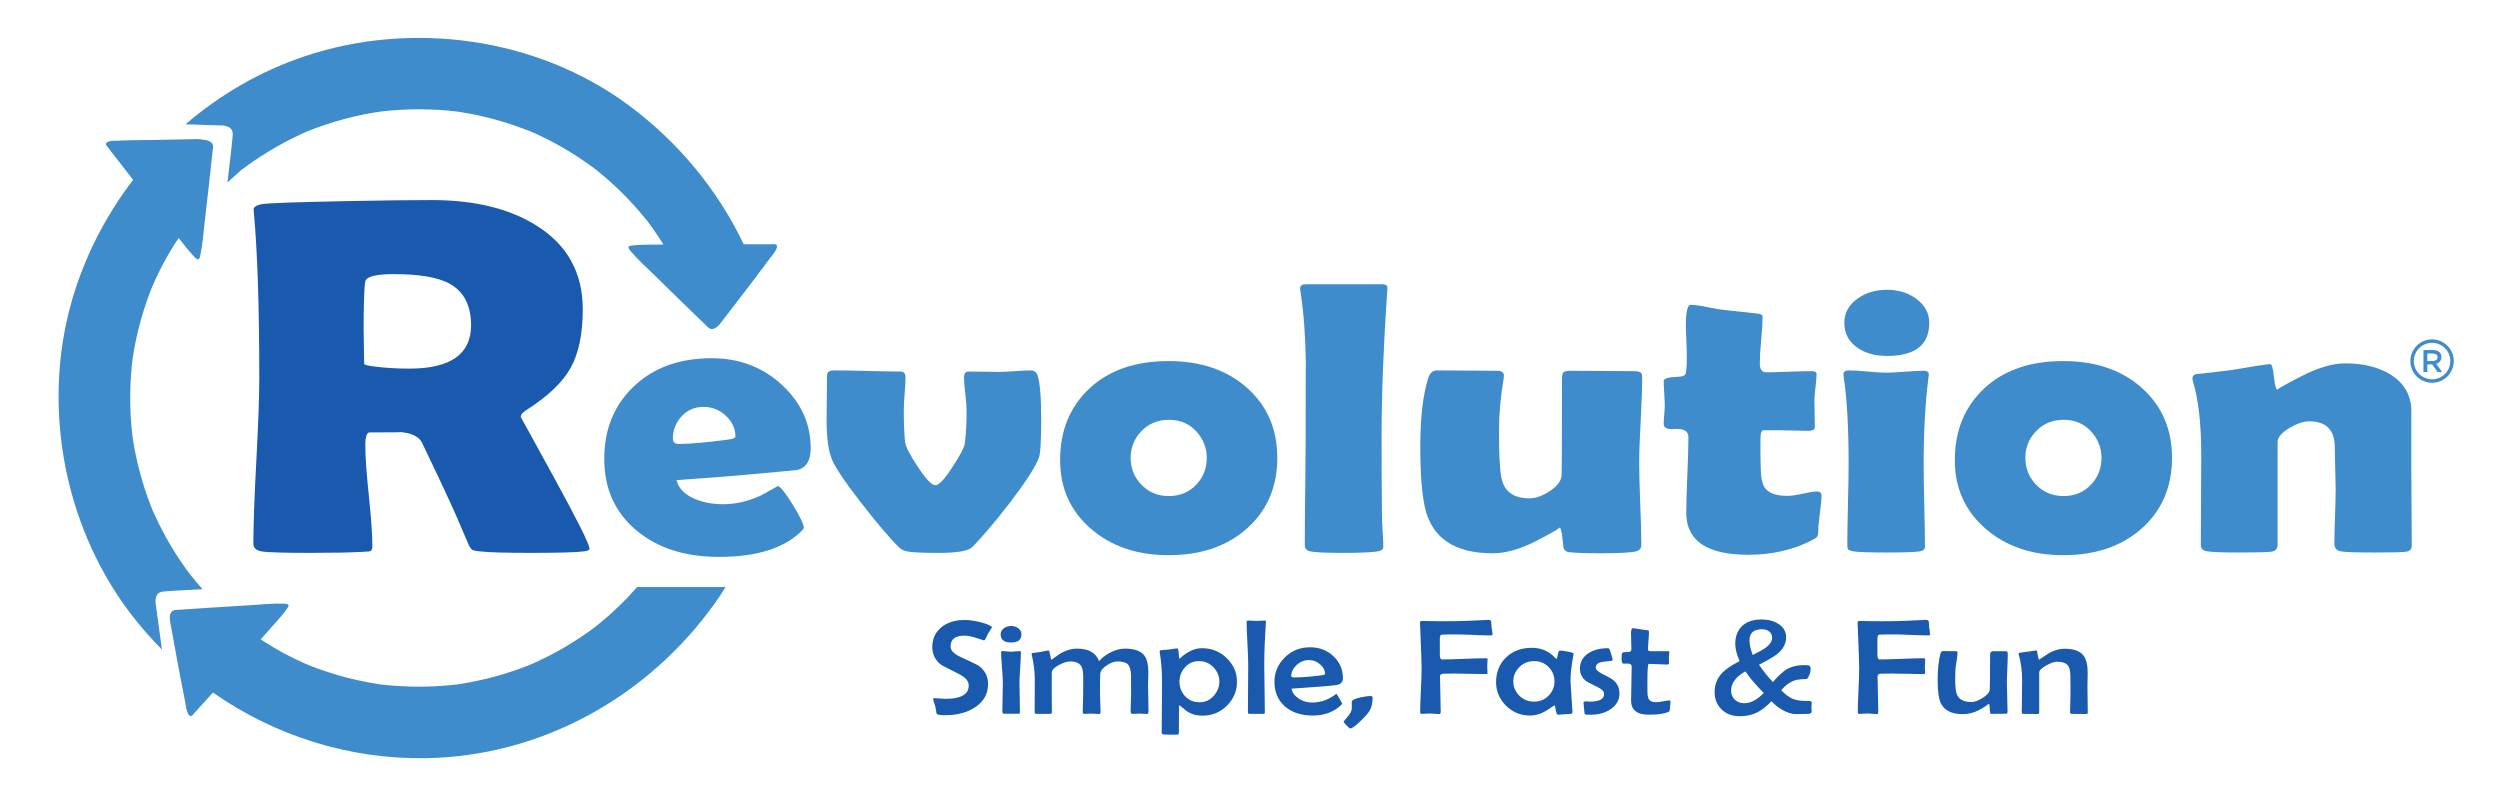 <?xml version="1.0" encoding="utf-8"?>
<svg width="852px" height="276.643px" viewBox="0 0 852 276.643" xmlns="http://www.w3.org/2000/svg">
  <defs>
    <clipPath id="clippath0" transform="">
      <path d="M 0 276.643 L 852 276.643 L 852 0 L 0 0 Z" style="fill: none; clip-rule: nonzero;"/>
    </clipPath>
  </defs>
  <g class="page-1" transform="matrix(1, 0, 0, -1, 0, 276.643)">
    <g transform="">
      <path d="M 0 276.643 L 852 276.643 L 852 0 L 0 0 Z" style="fill: none;"/>
    </g>
    <g style="clip-path: url('#clippath0');">
      <g transform="translate(338.09 62.876)">
        <path d="M 0 0 C -0.341 -0.497 -0.812 -1.252 -1.41 -2.263 C -1.598 -2.734 -1.932 -3.399 -2.41 -4.263 C -2.514 -4.397 -2.649 -4.466 -2.82 -4.466 C -2.803 -4.466 -3.627 -4.198 -5.295 -3.663 C -6.962 -3.123 -8.335 -2.855 -9.411 -2.855 C -12.558 -2.855 -14.132 -4.077 -14.132 -6.526 C -14.132 -7.891 -13.029 -9.08 -10.823 -10.089 C -7.113 -11.8 -5.06 -12.781 -4.667 -13.035 C -2.461 -14.594 -1.358 -16.693 -1.358 -19.341 C -1.358 -22.728 -2.872 -25.397 -5.897 -27.345 C -8.617 -29.099 -11.959 -29.975 -15.927 -29.975 C -17.773 -29.975 -18.765 -29.793 -18.902 -29.432 C -18.969 -28.856 -19.125 -28.019 -19.365 -26.913 C -19.501 -26.459 -19.715 -25.781 -20.004 -24.874 C -20.056 -24.736 -20.082 -24.606 -20.082 -24.485 C -20.082 -24.274 -19.954 -24.17 -19.697 -24.17 C -19.287 -24.17 -18.658 -24.209 -17.812 -24.282 C -16.966 -24.36 -16.328 -24.395 -15.9 -24.395 C -10.601 -24.395 -7.949 -22.883 -7.949 -19.86 C -7.949 -18.378 -9.018 -17.096 -11.156 -16.007 C -15.054 -14.042 -17.047 -13.022 -17.132 -12.945 C -19.287 -11.403 -20.364 -9.334 -20.364 -6.733 C -20.364 -3.922 -19.321 -1.672 -17.236 0.026 C -15.201 1.659 -12.566 2.475 -9.335 2.475 C -7.967 2.475 -6.395 2.276 -4.617 1.883 C -2.684 1.443 -1.23 0.916 -0.255 0.298 C -0.17 0.233 -0.084 0.138 0 0" style="fill: rgb(25, 90, 175); fill-opacity: 1;"/>
      </g>
    </g>
    <g style="clip-path: url('#clippath0');">
      <g transform="translate(347.925 54.328)">
        <path d="M 0 0 C 0 -1.166 -0.08 -2.919 -0.244 -5.273 C -0.406 -7.619 -0.486 -9.386 -0.486 -10.564 C -0.486 -11.67 -0.462 -13.32 -0.41 -15.523 C -0.358 -17.717 -0.333 -19.362 -0.333 -20.451 C -0.333 -20.771 -0.486 -20.93 -0.794 -20.93 L -5.796 -20.93 C -6.155 -20.93 -6.333 -20.62 -6.333 -19.998 C -6.333 -18.957 -6.306 -17.385 -6.246 -15.294 C -6.185 -13.199 -6.155 -11.627 -6.155 -10.564 C -6.155 -9.386 -6.253 -7.619 -6.45 -5.26 C -6.647 -2.902 -6.744 -1.132 -6.744 0.048 C -6.744 0.303 -6.565 0.432 -6.206 0.432 C -5.897 0.432 -5.425 0.394 -4.784 0.32 C -4.142 0.242 -3.658 0.204 -3.334 0.204 C -3.008 0.204 -2.526 0.242 -1.885 0.32 C -1.244 0.394 -0.76 0.432 -0.436 0.432 C -0.145 0.432 0 0.285 0 0 M 0.18 6.146 C 0.18 4.285 -0.991 3.356 -3.334 3.356 C -5.71 3.356 -6.9 4.285 -6.9 6.146 C -6.9 6.976 -6.53 7.667 -5.796 8.211 C -5.111 8.721 -4.291 8.98 -3.334 8.98 C -2.375 8.98 -1.55 8.716 -0.86 8.186 C -0.166 7.658 0.18 6.976 0.18 6.146" style="fill: rgb(25, 90, 175); fill-opacity: 1;"/>
      </g>
    </g>
    <g style="clip-path: url('#clippath0');">
      <g transform="translate(391.413 34.192)">
        <path d="M 0 0 C 0 -0.587 -0.197 -0.881 -0.589 -0.881 C -0.847 -0.881 -1.235 -0.859 -1.758 -0.817 C -2.278 -0.77 -2.676 -0.748 -2.95 -0.748 C -3.242 -0.748 -3.678 -0.76 -4.258 -0.794 C -4.84 -0.825 -5.276 -0.837 -5.564 -0.837 C -5.926 -0.837 -6.105 -0.484 -6.105 0.229 C -6.105 0.924 -6.075 1.96 -6.014 3.343 C -5.956 4.729 -5.926 5.771 -5.926 6.461 C -5.926 10.289 -5.943 12.417 -5.976 12.858 C -6.114 14.417 -6.473 15.488 -7.053 16.076 C -7.721 16.71 -8.908 17.03 -10.619 17.03 C -11.697 17.03 -12.909 16.577 -14.262 15.67 C -15.664 14.72 -16.389 13.778 -16.441 12.858 C -16.51 11.679 -16.545 9.524 -16.545 6.396 C -16.545 5.654 -16.51 4.544 -16.441 3.063 C -16.374 1.581 -16.339 0.466 -16.339 -0.272 C -16.339 -0.678 -16.493 -0.881 -16.8 -0.881 C -17.108 -0.881 -17.557 -0.859 -18.147 -0.817 C -18.736 -0.77 -19.186 -0.748 -19.492 -0.748 C -19.767 -0.748 -20.168 -0.76 -20.7 -0.794 C -21.229 -0.825 -21.63 -0.837 -21.904 -0.837 C -22.246 -0.837 -22.417 -0.622 -22.417 -0.182 C -22.417 0.544 -22.391 1.637 -22.341 3.097 C -22.289 4.556 -22.263 5.645 -22.263 6.371 L -22.263 11.839 C -22.263 13.545 -22.494 14.763 -22.957 15.488 C -23.607 16.516 -24.846 17.03 -26.675 17.03 C -27.753 17.03 -29.033 16.629 -30.521 15.83 C -32.163 14.948 -32.983 14.068 -32.983 13.173 L -32.983 6.556 C -32.983 5.8 -32.977 4.673 -32.959 3.174 C -32.942 1.68 -32.934 0.557 -32.934 -0.182 C -32.934 -0.622 -33.13 -0.837 -33.523 -0.837 L -38.294 -0.837 C -38.635 -0.837 -38.806 -0.635 -38.806 -0.225 C -38.806 0.998 -38.799 2.842 -38.781 5.295 C -38.764 7.752 -38.756 9.593 -38.756 10.815 C -38.756 13.584 -39.088 16.34 -39.755 19.095 C -39.808 19.29 -39.834 19.449 -39.834 19.57 C -39.834 19.769 -39.755 19.881 -39.603 19.911 C -38.97 19.971 -38.045 20.084 -36.832 20.249 C -36.269 20.404 -35.421 20.568 -34.292 20.75 L -34.087 20.771 C -33.881 20.771 -33.689 20.24 -33.511 19.173 C -33.331 18.11 -33.173 17.575 -33.035 17.575 L -31.752 18.572 C -30.744 19.345 -29.735 19.955 -28.727 20.408 C -27.273 21.074 -25.82 21.406 -24.366 21.406 C -20.435 21.406 -17.929 19.985 -16.851 17.143 C -15.791 18.352 -14.475 19.35 -12.901 20.136 C -11.226 20.982 -9.567 21.406 -7.926 21.406 C -4.762 21.406 -2.575 20.59 -1.36 18.957 C -0.488 17.748 -0.051 15.834 -0.051 13.221 C -0.051 12.72 -0.069 11.952 -0.104 10.906 C -0.138 9.865 -0.153 9.092 -0.153 8.595 C -0.153 7.645 -0.13 6.211 -0.078 4.297 C -0.026 2.384 0 0.955 0 0" style="fill: rgb(25, 90, 175); fill-opacity: 1;"/>
      </g>
    </g>
    <g style="clip-path: url('#clippath0');">
      <g transform="translate(415.559 44.351)">
        <path d="M 0 0 C 0 1.813 -0.642 3.408 -1.924 4.786 C -3.274 6.254 -4.958 6.984 -6.978 6.984 C -8.96 6.984 -10.584 6.229 -11.85 4.717 C -13.014 3.356 -13.595 1.771 -13.595 -0.043 C -13.595 -1.888 -12.997 -3.49 -11.798 -4.85 C -10.482 -6.319 -8.807 -7.049 -6.772 -7.049 C -4.823 -7.049 -3.181 -6.289 -1.846 -4.76 C -0.616 -3.343 0 -1.753 0 0 M 6.002 -0.091 C 6.002 -3.144 4.907 -5.797 2.719 -8.051 C 0.427 -10.422 -2.421 -11.61 -5.823 -11.61 C -7.943 -11.61 -9.798 -11.027 -11.387 -9.861 C -12.106 -9.273 -12.824 -8.677 -13.542 -8.072 C -13.644 -8.116 -13.713 -8.237 -13.748 -8.436 C -13.765 -8.526 -13.774 -9.373 -13.774 -10.976 L -13.8 -17.368 C -13.8 -17.852 -13.997 -18.093 -14.389 -18.093 C -17.022 -18.093 -18.579 -18.063 -19.057 -18.002 C -19.451 -17.959 -19.648 -17.761 -19.648 -17.416 C -19.648 -15.48 -19.631 -12.578 -19.596 -8.708 C -19.562 -4.837 -19.544 -1.935 -19.544 0 C -19.544 3.555 -19.801 6.885 -20.313 9.999 C -20.347 10.181 -20.365 10.301 -20.365 10.366 C -20.365 10.53 -20.281 10.634 -20.108 10.681 C -19.46 10.711 -18.51 10.793 -17.262 10.932 C -15.586 11.204 -14.646 11.337 -14.441 11.337 C -14.149 11.337 -13.962 10.884 -13.875 9.977 C -13.825 9.373 -13.783 8.776 -13.748 8.189 C -13.748 8.063 -13.696 7.943 -13.595 7.822 C -13.474 7.886 -13.338 7.99 -13.185 8.142 C -10.789 10.301 -8.371 11.385 -5.926 11.385 C -2.54 11.385 0.315 10.211 2.642 7.87 C 4.881 5.619 6.002 2.963 6.002 -0.091" style="fill: rgb(25, 90, 175); fill-opacity: 1;"/>
      </g>
    </g>
    <g style="clip-path: url('#clippath0');">
      <g transform="translate(431.447 64.807)">
        <path d="M 0 0 L -0.026 -0.294 C -0.402 -5.918 -0.59 -10.751 -0.59 -14.785 C -0.59 -16.586 -0.556 -19.277 -0.486 -22.871 C -0.42 -26.459 -0.385 -29.146 -0.385 -30.93 C -0.385 -31.28 -0.521 -31.452 -0.796 -31.452 L -5.693 -31.452 C -6.002 -31.452 -6.155 -31.28 -6.155 -30.93 C -6.155 -29.146 -6.139 -26.459 -6.104 -22.871 C -6.071 -19.277 -6.054 -16.586 -6.054 -14.785 C -6.054 -13.152 -6.142 -10.699 -6.321 -7.43 C -6.503 -4.155 -6.592 -1.71 -6.592 -0.091 C -6.592 0.211 -6.413 0.362 -6.054 0.362 C -5.745 0.362 -5.283 0.341 -4.667 0.293 C -4.052 0.25 -3.592 0.225 -3.283 0.225 C -2.959 0.225 -2.479 0.25 -1.847 0.293 C -1.214 0.341 -0.743 0.362 -0.437 0.362 C -0.128 0.362 0.017 0.237 0 0" style="fill: rgb(25, 90, 175); fill-opacity: 1;"/>
      </g>
    </g>
    <g style="clip-path: url('#clippath0');">
      <g transform="translate(451.566 46.913)">
        <path d="M 0 0 C 0 1.256 -0.561 2.367 -1.682 3.334 C -2.8 4.302 -4.061 4.786 -5.463 4.786 C -7.037 4.786 -8.434 4.228 -9.656 3.11 C -10.879 1.991 -11.49 0.734 -11.49 -0.657 C -11.49 -0.972 -11.183 -1.132 -10.568 -1.132 C -8.037 -1.132 -5.011 -0.903 -1.489 -0.454 C -0.497 -0.333 0 -0.178 0 0 M 6.104 -1.382 C 6.104 -2.501 5.556 -3.249 4.463 -3.628 C 3.727 -3.871 -1.564 -4.315 -11.414 -4.962 C -11.191 -6.294 -10.362 -7.43 -8.927 -8.366 C -7.558 -9.261 -6.089 -9.701 -4.514 -9.701 C -1.813 -9.701 0.666 -8.932 2.923 -7.391 C 3.197 -7.196 3.47 -6.997 3.744 -6.799 C 3.881 -6.799 3.97 -6.816 4.014 -6.847 C 4.057 -6.876 4.377 -7.399 4.976 -8.423 C 5.573 -9.442 5.873 -9.991 5.873 -10.064 C 5.873 -10.155 5.734 -10.332 5.463 -10.586 C 2.949 -12.945 -0.275 -14.124 -4.208 -14.124 C -8.173 -14.124 -11.337 -13.079 -13.696 -10.984 C -16.056 -8.894 -17.236 -6.099 -17.236 -2.605 C -17.236 0.505 -16.107 3.222 -13.851 5.537 C -11.476 7.938 -8.56 9.139 -5.104 9.139 C -1.891 9.139 0.794 8.098 2.949 6.012 C 5.053 3.982 6.104 1.52 6.104 -1.382" style="fill: rgb(25, 90, 175); fill-opacity: 1;"/>
      </g>
    </g>
    <g style="clip-path: url('#clippath0');">
      <g transform="translate(467.788 38.748)">
        <path d="M 0 0 C 0 -1.537 -0.298 -2.911 -0.896 -4.103 C -1.273 -4.858 -2.3 -6.051 -3.976 -7.684 C -5.771 -9.467 -7.002 -10.361 -7.668 -10.361 C -7.822 -10.361 -8.232 -10.011 -8.899 -9.316 C -9.566 -8.62 -9.898 -8.184 -9.898 -8.003 C -9.898 -8.034 -9.45 -7.506 -8.554 -6.426 C -7.655 -5.343 -7.172 -4.44 -7.104 -3.714 L -7.104 -1.334 C -7.104 -0.747 -6.172 -0.242 -4.309 0.187 C -2.82 0.514 -1.572 0.683 -0.563 0.683 C -0.188 0.683 0 0.454 0 0" style="fill: rgb(25, 90, 175); fill-opacity: 1;"/>
      </g>
    </g>
    <g style="clip-path: url('#clippath0');">
      <g transform="translate(508.647 60.522)">
        <path d="M 0 0 C 0 -0.29 -0.181 -0.432 -0.539 -0.432 C -1.872 -0.432 -4.062 -0.367 -7.105 -0.229 C -9.944 -0.107 -12.133 -0.064 -13.673 -0.09 L -15.545 -0.117 C -16.741 -0.134 -17.374 -0.156 -17.442 -0.186 C -17.784 -0.302 -17.954 -0.782 -17.954 -1.611 L -17.954 -7.075 C -17.954 -8.107 -17.706 -8.617 -17.212 -8.617 C -15.553 -8.617 -13.053 -8.552 -9.709 -8.414 C -6.366 -8.279 -3.865 -8.21 -2.206 -8.21 C -1.849 -8.21 -1.667 -8.332 -1.667 -8.573 C -1.667 -8.828 -1.688 -9.212 -1.731 -9.718 C -1.774 -10.227 -1.796 -10.608 -1.796 -10.863 C -1.796 -11.135 -1.779 -11.545 -1.744 -12.098 C -1.71 -12.65 -1.692 -13.065 -1.692 -13.333 C -1.692 -13.519 -1.872 -13.609 -2.232 -13.609 C -3.412 -13.609 -5.205 -13.58 -7.605 -13.519 C -10.008 -13.454 -11.809 -13.424 -13.005 -13.424 C -15.21 -13.424 -16.458 -13.441 -16.75 -13.472 C -17.519 -13.545 -17.902 -13.83 -17.902 -14.31 C -17.902 -15.67 -17.861 -17.713 -17.775 -20.435 C -17.688 -23.155 -17.648 -25.193 -17.648 -26.555 C -17.648 -27.008 -17.853 -27.237 -18.263 -27.237 C -18.604 -27.237 -19.114 -27.202 -19.788 -27.133 C -20.464 -27.064 -20.98 -27.034 -21.341 -27.034 C -21.631 -27.034 -22.075 -27.055 -22.674 -27.099 C -23.273 -27.146 -23.717 -27.167 -24.008 -27.167 C -24.436 -27.167 -24.649 -26.999 -24.649 -26.671 C -24.649 -24.991 -24.567 -22.464 -24.405 -19.095 C -24.243 -15.721 -24.161 -13.199 -24.161 -11.52 C -24.161 -9.965 -24.34 -4.902 -24.701 3.671 L -24.701 3.965 C -24.719 4.285 -24.504 4.466 -24.06 4.51 C -23.921 4.51 -22.837 4.487 -20.801 4.44 C -18.117 4.397 -15.628 4.388 -13.337 4.418 C -10.242 4.449 -6.302 4.6 -1.514 4.872 C -0.863 4.92 -0.496 4.669 -0.41 4.125 C -0.427 3.714 -0.395 3.097 -0.309 2.268 C -0.103 1.102 0 0.346 0 0" style="fill: rgb(25, 90, 175); fill-opacity: 1;"/>
      </g>
    </g>
    <g style="clip-path: url('#clippath0');">
      <g transform="translate(529.767 44.398)">
        <path d="M 0 0 C 0 1.857 -0.624 3.455 -1.872 4.781 C -3.189 6.22 -4.874 6.937 -6.926 6.937 C -8.978 6.937 -10.688 6.229 -12.055 4.808 C -13.372 3.447 -14.031 1.84 -14.031 0 C -14.031 -1.831 -13.372 -3.421 -12.055 -4.764 C -10.688 -6.167 -8.978 -6.872 -6.926 -6.872 C -4.924 -6.872 -3.25 -6.155 -1.898 -4.717 C -0.633 -3.373 0 -1.801 0 0 M 6.539 9.477 C 6.539 9.416 6.516 9.278 6.464 9.07 C 5.796 5.606 5.464 2.622 5.464 0.112 C 5.464 -0.039 5.677 -3.434 6.105 -10.068 L 6.129 -10.388 C 6.146 -10.828 5.919 -11.043 5.45 -11.043 C 4.979 -11.043 4.27 -11.096 3.321 -11.191 C 2.371 -11.29 1.667 -11.337 1.205 -11.337 C 0.881 -11.337 0.633 -10.811 0.462 -9.752 C 0.289 -8.694 0.128 -8.164 -0.026 -8.164 C -0.128 -8.164 -0.59 -8.461 -1.41 -9.048 C -2.421 -9.774 -3.36 -10.327 -4.233 -10.703 C -5.582 -11.308 -6.935 -11.609 -8.284 -11.609 C -11.602 -11.609 -14.398 -10.439 -16.672 -8.098 C -18.825 -5.861 -19.903 -3.252 -19.903 -0.272 C -19.903 3.084 -18.819 5.857 -16.646 8.051 C -14.372 10.331 -11.379 11.472 -7.669 11.472 C -5.054 11.472 -2.771 10.668 -0.82 9.07 C -0.531 8.764 -0.078 8.328 0.538 7.753 C 0.59 7.71 0.642 7.684 0.692 7.684 C 0.794 7.684 0.939 8.164 1.127 9.113 C 1.315 10.068 1.555 10.543 1.847 10.543 C 2.309 10.543 3.173 10.431 4.438 10.202 C 5.84 9.93 6.539 9.688 6.539 9.477" style="fill: rgb(25, 90, 175); fill-opacity: 1;"/>
      </g>
    </g>
    <g style="clip-path: url('#clippath0');">
      <g transform="translate(551.913 40.338)">
        <path d="M 0 0 C 0 -2.254 -1.02 -4.06 -3.054 -5.421 C -4.9 -6.66 -7.148 -7.277 -9.798 -7.277 C -10.824 -7.277 -11.407 -7.256 -11.543 -7.208 C -11.835 -7.092 -11.979 -6.72 -11.979 -6.099 C -11.979 -5.766 -12.027 -5.27 -12.12 -4.604 C -12.215 -3.939 -12.26 -3.446 -12.26 -3.126 C -12.26 -2.933 -12.106 -2.808 -11.8 -2.742 C -11.577 -2.699 -11.26 -2.699 -10.85 -2.742 C -10.32 -2.79 -10.063 -2.812 -10.081 -2.812 C -6.848 -2.812 -5.232 -1.935 -5.232 -0.181 C -5.232 0.647 -5.943 1.412 -7.362 2.108 C -9.671 3.227 -10.997 3.914 -11.338 4.172 C -12.757 5.248 -13.468 6.651 -13.468 8.388 C -13.468 10.656 -12.499 12.426 -10.569 13.696 C -8.824 14.828 -6.619 15.398 -3.95 15.398 C -3.712 15.398 -3.535 15.299 -3.425 15.104 C -3.313 14.906 -3.101 14.292 -2.784 13.265 C -2.468 12.236 -2.309 11.614 -2.309 11.407 C -2.309 11.239 -2.473 11.135 -2.797 11.087 C -3.892 10.953 -4.993 10.824 -6.105 10.703 C -7.422 10.388 -8.079 9.753 -8.079 8.798 C -8.079 8.12 -7.388 7.429 -6.002 6.733 C -3.95 5.719 -2.652 4.989 -2.104 4.535 C -0.702 3.356 0 1.845 0 0" style="fill: rgb(25, 90, 175); fill-opacity: 1;"/>
      </g>
    </g>
    <g style="clip-path: url('#clippath0');">
      <g transform="translate(569.315 37.526)">
        <path d="M 0 0 C 0 -0.333 -0.035 -0.786 -0.104 -1.36 C -0.19 -2.069 -0.24 -2.535 -0.257 -2.742 C -0.274 -3.015 -0.3 -3.183 -0.335 -3.244 C -0.402 -3.348 -0.565 -3.455 -0.821 -3.559 C -2.225 -4.151 -4.43 -4.444 -7.44 -4.444 C -11.439 -4.444 -13.441 -2.842 -13.441 0.363 C -13.441 1.646 -13.407 3.581 -13.338 6.159 C -13.271 8.734 -13.236 10.665 -13.236 11.952 C -13.236 12.569 -13.586 12.902 -14.288 12.949 C -14.921 12.949 -15.545 12.954 -16.16 12.971 C -16.52 13.044 -16.698 13.667 -16.698 14.833 C -16.698 15.269 -16.664 15.727 -16.595 16.214 C -16.545 16.577 -16.271 16.793 -15.773 16.871 C -15.349 16.871 -14.93 16.875 -14.518 16.893 C -13.731 16.923 -13.338 17.234 -13.338 17.826 C -13.338 18.426 -13.359 19.351 -13.402 20.59 C -13.446 21.83 -13.468 22.758 -13.468 23.38 C -13.468 24.481 -13.229 25.035 -12.748 25.035 C -12.596 25.035 -10.988 24.796 -7.926 24.33 C -7.533 24.287 -7.337 24.119 -7.337 23.833 C -7.337 23.168 -7.393 22.166 -7.503 20.841 C -7.615 19.506 -7.669 18.508 -7.669 17.847 C -7.669 17.406 -7.44 17.19 -6.979 17.19 L -0.821 17.19 C -0.531 17.19 -0.387 17.1 -0.387 16.915 C -0.387 16.737 -0.414 16.444 -0.476 16.042 C -0.536 15.644 -0.565 15.347 -0.565 15.148 C -0.565 14.923 -0.558 14.574 -0.541 14.103 C -0.522 13.636 -0.515 13.286 -0.515 13.062 C -0.515 12.776 -0.754 12.63 -1.231 12.63 C -1.916 12.63 -2.95 12.673 -4.335 12.755 C -5.721 12.841 -6.756 12.879 -7.44 12.879 C -7.576 12.879 -7.68 12.449 -7.747 11.588 C -7.833 10.514 -7.874 9.01 -7.874 7.075 L -7.874 3.698 C -7.874 2.393 -7.738 1.491 -7.464 0.976 C -7.054 0.19 -6.207 -0.203 -4.927 -0.203 C -4.396 -0.203 -3.618 -0.103 -2.593 0.1 C -1.565 0.307 -0.806 0.41 -0.31 0.41 C -0.104 0.41 0 0.272 0 0" style="fill: rgb(25, 90, 175); fill-opacity: 1;"/>
      </g>
    </g>
    <g style="clip-path: url('#clippath0');">
      <g transform="translate(603.94 59.316)">
        <path d="M 0 0 C 0 0.89 -0.324 1.594 -0.975 2.108 C -1.625 2.622 -2.454 2.881 -3.462 2.881 C -6.302 2.881 -7.721 1.612 -7.721 -0.928 C -7.721 -2.246 -7.354 -3.9 -6.617 -5.895 C -4.531 -4.867 -3.13 -4.09 -2.411 -3.559 C -0.804 -2.427 0 -1.239 0 0 M -2.847 -18.865 C -5.754 -15.873 -7.84 -13.411 -9.105 -11.471 C -12.355 -13.302 -13.979 -15.484 -13.979 -18.023 C -13.979 -19.25 -13.578 -20.265 -12.772 -21.064 C -11.938 -21.911 -10.833 -22.334 -9.464 -22.334 C -7.362 -22.334 -5.155 -21.177 -2.847 -18.865 M 13.517 -22.174 C 13.517 -22.343 13.494 -22.602 13.451 -22.947 C 13.408 -23.297 13.389 -23.561 13.389 -23.738 C 13.389 -23.876 13.403 -24.087 13.438 -24.373 C 13.474 -24.662 13.49 -24.882 13.49 -25.034 C 13.49 -25.655 13.089 -25.961 12.285 -25.961 C 11.823 -25.961 11.139 -25.975 10.233 -26.005 C 9.327 -26.04 8.642 -26.053 8.182 -26.053 C 6.761 -26.053 5.206 -25.578 3.514 -24.623 C 2.06 -23.776 0.82 -22.788 -0.206 -21.656 C -1.951 -23.405 -3.515 -24.649 -4.898 -25.375 C -6.661 -26.294 -8.704 -26.757 -11.03 -26.757 C -13.628 -26.757 -15.723 -25.958 -17.314 -24.351 C -18.835 -22.826 -19.597 -20.9 -19.597 -18.568 C -19.597 -16.076 -18.8 -13.959 -17.211 -12.219 C -15.962 -10.828 -13.919 -9.42 -11.081 -7.981 C -12.073 -5.696 -12.567 -3.749 -12.567 -2.128 C -12.567 0.411 -11.808 2.428 -10.284 3.922 C -8.695 5.451 -6.481 6.216 -3.642 6.216 C -1.367 6.216 0.554 5.715 2.129 4.717 C 3.889 3.598 4.77 2.07 4.77 0.139 C 4.77 -2.012 3.761 -3.908 1.744 -5.554 C 0.649 -6.443 -1.419 -7.661 -4.463 -9.204 C -2.907 -11.501 -1.335 -13.466 0.257 -15.1 C 2.188 -12.957 3.692 -11.549 4.77 -10.884 C 6.429 -9.856 8.515 -9.341 11.028 -9.341 C 11.763 -9.341 12.242 -9.381 12.465 -9.454 C 12.909 -9.605 13.132 -9.938 13.132 -10.452 C 13.132 -11.795 12.73 -12.992 11.927 -14.037 C 11.139 -14.098 10.361 -14.149 9.593 -14.192 C 8.65 -14.283 7.899 -14.443 7.336 -14.671 C 5.677 -15.363 4.265 -16.452 3.103 -17.932 C 4.487 -19.311 5.71 -20.244 6.77 -20.723 C 7.969 -21.267 9.523 -21.54 11.438 -21.54 L 12.696 -21.54 C 13.242 -21.617 13.517 -21.829 13.517 -22.174" style="fill: rgb(25, 90, 175); fill-opacity: 1;"/>
      </g>
    </g>
    <g style="clip-path: url('#clippath0');">
      <g transform="translate(657.776 60.522)">
        <path d="M 0 0 C 0 -0.29 -0.182 -0.432 -0.54 -0.432 C -1.872 -0.432 -4.063 -0.367 -7.105 -0.229 C -9.945 -0.107 -12.133 -0.064 -13.672 -0.09 L -15.545 -0.117 C -16.741 -0.134 -17.374 -0.156 -17.443 -0.186 C -17.784 -0.302 -17.955 -0.782 -17.955 -1.611 L -17.955 -7.075 C -17.955 -8.107 -17.707 -8.617 -17.212 -8.617 C -15.554 -8.617 -13.053 -8.552 -9.71 -8.414 C -6.367 -8.279 -3.865 -8.21 -2.207 -8.21 C -1.849 -8.21 -1.667 -8.332 -1.667 -8.573 C -1.667 -8.828 -1.688 -9.212 -1.732 -9.718 C -1.775 -10.227 -1.797 -10.608 -1.797 -10.863 C -1.797 -11.135 -1.78 -11.545 -1.745 -12.098 C -1.71 -12.65 -1.693 -13.065 -1.693 -13.333 C -1.693 -13.519 -1.872 -13.609 -2.233 -13.609 C -3.412 -13.609 -5.204 -13.58 -7.606 -13.519 C -10.007 -13.454 -11.809 -13.424 -13.006 -13.424 C -15.21 -13.424 -16.458 -13.441 -16.75 -13.472 C -17.519 -13.545 -17.903 -13.83 -17.903 -14.31 C -17.903 -15.67 -17.861 -17.713 -17.775 -20.435 C -17.689 -23.155 -17.648 -25.193 -17.648 -26.555 C -17.648 -27.008 -17.854 -27.237 -18.264 -27.237 C -18.604 -27.237 -19.114 -27.202 -19.788 -27.133 C -20.465 -27.064 -20.98 -27.034 -21.341 -27.034 C -21.631 -27.034 -22.075 -27.055 -22.673 -27.099 C -23.274 -27.146 -23.717 -27.167 -24.009 -27.167 C -24.436 -27.167 -24.649 -26.999 -24.649 -26.671 C -24.649 -24.991 -24.567 -22.464 -24.406 -19.095 C -24.243 -15.721 -24.162 -13.199 -24.162 -11.52 C -24.162 -9.965 -24.341 -4.902 -24.701 3.671 L -24.701 3.965 C -24.719 4.285 -24.505 4.466 -24.061 4.51 C -23.922 4.51 -22.838 4.487 -20.801 4.44 C -18.117 4.397 -15.629 4.388 -13.338 4.418 C -10.243 4.449 -6.302 4.6 -1.514 4.872 C -0.864 4.92 -0.497 4.669 -0.41 4.125 C -0.428 3.714 -0.396 3.097 -0.309 2.268 C -0.104 1.102 0 0.346 0 0" style="fill: rgb(25, 90, 175); fill-opacity: 1;"/>
      </g>
    </g>
    <g style="clip-path: url('#clippath0');">
      <g transform="translate(684.256 53.922)">
        <path d="M 0 0 C 0 -1.106 -0.053 -2.773 -0.154 -5.001 C -0.258 -7.23 -0.308 -8.907 -0.308 -10.024 C -0.308 -11.13 -0.271 -12.776 -0.192 -14.979 C -0.115 -17.178 -0.078 -18.832 -0.078 -19.934 C -0.078 -20.235 -0.24 -20.434 -0.564 -20.524 C -0.702 -20.555 -2.438 -20.567 -5.771 -20.567 C -5.977 -20.567 -6.102 -20.002 -6.143 -18.866 C -6.186 -17.735 -6.285 -17.165 -6.438 -17.165 C -6.524 -17.165 -6.652 -17.233 -6.823 -17.372 C -9.678 -19.562 -12.5 -20.659 -15.286 -20.659 C -19.066 -20.659 -21.563 -19.45 -22.775 -17.03 C -23.53 -15.532 -23.905 -12.841 -23.905 -8.958 C -23.905 -5.451 -23.588 -2.483 -22.955 -0.047 C -22.802 0.544 -22.521 0.838 -22.108 0.838 C -21.614 0.838 -20.871 0.83 -19.878 0.816 C -18.887 0.799 -18.144 0.794 -17.646 0.794 C -17.306 0.794 -17.133 0.626 -17.133 0.294 C -17.133 -0.293 -17.245 -1.278 -17.467 -2.657 C -17.707 -4.121 -17.835 -5.157 -17.852 -5.762 C -17.904 -6.669 -17.93 -7.667 -17.93 -8.755 C -17.93 -11.403 -17.716 -13.174 -17.288 -14.085 C -16.552 -15.717 -14.919 -16.529 -12.389 -16.529 C -11.311 -16.529 -10.038 -16.063 -8.568 -15.126 C -7.012 -14.141 -6.207 -13.199 -6.155 -12.292 C -6.071 -11.156 -6.027 -7.166 -6.027 -0.319 C -6.027 0.418 -5.679 0.794 -4.976 0.794 L -0.744 0.794 C -0.249 0.794 0 0.527 0 0" style="fill: rgb(25, 90, 175); fill-opacity: 1;"/>
      </g>
    </g>
    <g style="clip-path: url('#clippath0');">
      <g transform="translate(711.51 33.808)">
        <path d="M 0 0 C 0 -0.333 -0.173 -0.497 -0.515 -0.497 C -1.078 -0.497 -1.921 -0.488 -3.042 -0.475 C -4.16 -0.458 -5.002 -0.453 -5.568 -0.453 C -5.874 -0.453 -6.027 -0.237 -6.027 0.202 C -6.027 0.941 -6.003 2.069 -5.952 3.585 C -5.901 5.096 -5.874 6.229 -5.874 6.984 C -5.874 7.589 -5.883 8.491 -5.901 9.696 C -5.918 10.893 -5.927 11.795 -5.927 12.404 C -5.927 14.128 -6.207 15.341 -6.773 16.054 C -7.458 16.9 -8.721 17.324 -10.567 17.324 C -11.423 17.324 -12.612 16.9 -14.133 16.054 C -15.742 15.16 -16.546 14.365 -16.546 13.675 L -16.546 0.069 C -16.546 -0.311 -16.707 -0.497 -17.031 -0.497 C -17.58 -0.497 -18.4 -0.488 -19.496 -0.475 C -20.588 -0.458 -21.408 -0.453 -21.957 -0.453 C -22.315 -0.453 -22.495 -0.281 -22.495 0.069 C -22.495 1.261 -22.473 3.054 -22.43 5.442 C -22.39 7.831 -22.368 9.631 -22.368 10.837 C -22.368 14.059 -22.752 17.03 -23.521 19.751 C -23.572 19.885 -23.599 19.985 -23.599 20.045 C -23.599 20.196 -23.486 20.3 -23.264 20.364 C -23.146 20.378 -22.167 20.52 -20.329 20.779 C -18.488 21.047 -17.527 21.177 -17.441 21.177 C -17.34 21.177 -17.271 21.056 -17.236 20.818 C -17.152 19.877 -16.956 18.935 -16.646 17.98 C -15.759 18.598 -14.587 19.371 -13.133 20.295 C -11.339 21.259 -9.603 21.747 -7.926 21.747 C -4.713 21.747 -2.515 20.921 -1.335 19.276 C -0.463 18.062 -0.026 16.106 -0.026 13.402 C -0.026 12.932 -0.04 12.214 -0.065 11.247 C -0.091 10.28 -0.104 9.554 -0.104 9.07 C -0.104 8.055 -0.087 6.543 -0.053 4.535 C -0.019 2.527 0 1.015 0 0" style="fill: rgb(25, 90, 175); fill-opacity: 1;"/>
      </g>
    </g>
    <g style="clip-path: url('#clippath0');">
      <g transform="translate(160.544 165.802)">
        <path d="M 0 0 C 0 6.911 -2.564 11.696 -7.689 14.361 C -11.663 16.4 -17.877 17.419 -26.334 17.419 C -32.422 17.419 -35.658 16.599 -36.042 14.955 C -36.426 13.028 -36.618 7.479 -36.618 -1.7 C -36.618 -3.002 -36.586 -4.928 -36.521 -7.476 C -36.459 -10.025 -36.426 -11.925 -36.426 -13.169 C -36.426 -13.454 -35.403 -13.737 -33.351 -14.02 C -29.442 -14.529 -25.341 -14.785 -21.048 -14.785 C -7.017 -14.785 0 -9.856 0 0 M 40.367 -76.218 C 40.367 -76.613 39.726 -76.899 38.445 -77.067 C 36.009 -77.409 29.891 -77.577 20.086 -77.577 C 11.691 -77.577 5.99 -77.409 2.979 -77.067 C 1.57 -76.899 0.769 -76.756 0.576 -76.644 C 0.192 -76.476 -0.257 -75.907 -0.769 -74.94 C -1.73 -72.732 -3.141 -69.446 -4.998 -65.088 C -7.496 -59.421 -11.405 -51.063 -16.724 -40.02 C -17.877 -37.808 -20.536 -36.595 -24.699 -36.365 C -22.777 -36.478 -26.08 -36.534 -34.599 -36.534 C -35.56 -36.534 -36.042 -37.981 -36.042 -40.87 C -36.042 -44.723 -35.642 -50.472 -34.839 -58.117 C -34.04 -65.766 -33.638 -71.515 -33.638 -75.367 C -33.638 -76.331 -33.927 -76.899 -34.504 -77.067 C -35.403 -77.123 -36.299 -77.179 -37.195 -77.24 C -40.976 -77.464 -46.87 -77.577 -54.878 -77.577 C -64.043 -77.577 -69.552 -77.409 -71.41 -77.067 C -73.269 -76.726 -74.197 -75.851 -74.197 -74.431 C -74.197 -68.202 -73.86 -58.799 -73.187 -46.222 C -72.515 -33.644 -72.178 -24.215 -72.178 -17.931 C -72.178 6.034 -72.787 24.728 -74.005 38.151 L -74.101 39.341 C -74.165 40.305 -73.157 40.957 -71.072 41.295 C -68.993 41.637 -59.204 41.976 -41.71 42.315 C -29.859 42.542 -20.408 42.656 -13.359 42.656 C 1.25 42.656 13.167 39.736 22.393 33.903 C 32.836 27.332 38.061 17.845 38.061 5.438 C 38.061 -2.833 36.715 -9.431 34.021 -14.359 C 31.332 -19.287 26.366 -24.077 19.125 -28.721 C 17.65 -29.623 16.916 -30.474 16.916 -31.269 C 16.916 -31.213 20.823 -38.322 28.64 -52.597 C 36.458 -66.872 40.367 -74.746 40.367 -76.218" style="fill: rgb(25, 90, 175); fill-opacity: 1;"/>
      </g>
    </g>
    <g style="clip-path: url('#clippath0');">
      <g transform="translate(250.633 127.869)">
        <path d="M 0 0 C 0 2.678 -1.073 5.033 -3.225 7.058 C -5.373 9.092 -7.939 10.107 -10.919 10.107 C -13.996 10.107 -16.536 8.962 -18.541 6.669 C -20.397 4.557 -21.324 2.074 -21.324 -0.777 C -21.324 -1.943 -20.641 -2.526 -19.272 -2.526 C -15.657 -2.526 -10.038 -2.03 -2.417 -1.036 C -0.806 -0.82 0 -0.479 0 0 M 25.649 -3.951 C 25.649 -8.314 24.062 -10.798 20.885 -11.403 C 20.348 -11.489 15.292 -11.964 5.717 -12.828 C -0.047 -13.389 -8.647 -14.063 -20.078 -14.836 C -19.395 -17.644 -17.317 -19.782 -13.85 -21.25 C -11.017 -22.459 -7.792 -23.064 -4.177 -23.064 C 0.17 -23.064 4.544 -22.032 8.941 -19.959 C 10.797 -18.917 12.653 -17.885 14.511 -16.844 C 15.536 -17.277 17.26 -19.479 19.676 -23.453 C 22.094 -27.431 23.304 -29.958 23.304 -31.033 C 23.304 -31.339 22.937 -31.836 22.205 -32.527 C 16.244 -38.186 6.986 -41.013 -5.57 -41.013 C -17.197 -41.013 -26.576 -38.009 -33.709 -32.009 C -41.037 -25.915 -44.701 -17.773 -44.701 -7.584 C -44.701 2.354 -41.427 10.496 -34.882 16.845 C -28.14 23.408 -19.199 26.691 -8.06 26.691 C 1.319 26.691 9.282 23.667 15.83 17.622 C 22.375 11.571 25.649 4.384 25.649 -3.951" style="fill: rgb(63, 140, 204); fill-opacity: 1;"/>
      </g>
    </g>
    <g style="clip-path: url('#clippath0');">
      <g transform="translate(354.84 133.699)">
        <path d="M 0 0 C 0 -7.39 -0.27 -11.748 -0.806 -13.086 C -1.931 -16.153 -5.302 -21.357 -10.919 -28.7 C -15.807 -35.006 -19.983 -39.935 -23.451 -43.472 C -24.721 -44.813 -28.557 -45.483 -34.956 -45.483 C -40.525 -45.483 -44.14 -45.31 -45.801 -44.964 C -46.827 -44.749 -47.682 -44.317 -48.366 -43.667 C -51.297 -40.863 -55.474 -35.978 -60.896 -29.024 C -66.712 -21.552 -70.18 -16.438 -71.303 -13.674 C -72.526 -10.689 -73.135 -6.219 -73.135 -0.259 C -73.135 1.426 -73.111 3.961 -73.062 7.352 C -73.014 10.742 -72.988 13.3 -72.988 15.029 C -72.988 16.152 -72.135 16.714 -70.424 16.714 C -67.933 16.714 -64.184 16.649 -59.175 16.52 C -54.167 16.39 -50.418 16.324 -47.926 16.324 C -46.803 16.324 -46.241 15.655 -46.241 14.316 C -46.241 13.11 -46.338 11.282 -46.535 8.842 C -46.73 6.401 -46.827 4.553 -46.827 3.301 C -46.827 -1.188 -46.68 -4.859 -46.388 -7.709 C -46.241 -9.182 -44.825 -11.946 -42.138 -16.002 C -39.353 -20.278 -37.326 -22.416 -36.055 -22.416 C -34.834 -22.416 -32.88 -20.325 -30.194 -16.131 C -27.604 -12.201 -26.211 -9.527 -26.015 -8.098 C -25.626 -5.031 -25.43 -1.316 -25.43 3.042 C -25.43 4.294 -25.576 6.186 -25.868 8.713 C -26.162 11.239 -26.309 13.11 -26.309 14.316 C -26.309 15.655 -25.796 16.324 -24.771 16.324 C -23.598 16.324 -21.851 16.303 -19.53 16.261 C -17.21 16.217 -15.463 16.195 -14.291 16.195 C -13.118 16.195 -11.347 16.281 -8.978 16.454 C -6.608 16.628 -4.838 16.714 -3.665 16.714 C -2.445 16.714 -1.637 16.152 -1.247 15.029 C -0.417 12.57 0 7.559 0 0" style="fill: rgb(63, 140, 204); fill-opacity: 1;"/>
      </g>
    </g>
    <g style="clip-path: url('#clippath0');">
      <g transform="translate(411.266 120.613)">
        <path d="M 0 0 C 0 3.412 -1.199 6.423 -3.592 9.036 C -5.987 11.649 -9.088 12.958 -12.897 12.958 C -16.759 12.958 -19.933 11.614 -22.425 8.941 C -24.771 6.436 -25.941 3.455 -25.941 0 C -25.941 -3.499 -24.771 -6.5 -22.425 -9.005 C -19.933 -11.683 -16.759 -13.026 -12.897 -13.026 C -9.088 -13.026 -5.937 -11.683 -3.445 -9.005 C -1.149 -6.5 0 -3.499 0 0 M 24.036 0 C 24.036 -9.847 20.628 -17.843 13.812 -23.972 C 6.997 -30.109 -1.955 -33.174 -13.044 -33.174 C -23.792 -33.174 -32.636 -30.148 -39.573 -24.101 C -46.51 -18.054 -49.978 -10.28 -49.978 -0.778 C -49.978 9.243 -46.656 17.372 -40.014 23.613 C -33.368 29.854 -24.38 32.975 -13.044 32.975 C -2.004 32.975 6.936 29.919 13.775 23.807 C 20.615 17.696 24.036 9.761 24.036 0" style="fill: rgb(63, 140, 204); fill-opacity: 1;"/>
      </g>
    </g>
    <g style="clip-path: url('#clippath0');">
      <g transform="translate(470.843 127.739)">
        <path d="M 0 0 C 0 -11.796 0.047 -20.844 0.146 -27.146 C 0.146 -28.139 0.219 -29.845 0.367 -32.269 C 0.512 -34.472 0.585 -36.173 0.585 -37.382 C 0.585 -38.29 -0.026 -38.832 -1.246 -39.004 C -3.445 -39.35 -7.401 -39.523 -13.118 -39.523 C -18.981 -39.523 -22.718 -39.35 -24.331 -39.004 C -25.406 -38.789 -26.015 -38.203 -26.162 -37.253 L -26.162 -34.472 C -26.162 -30.623 -26.115 -24.87 -26.015 -17.203 C -25.918 -9.537 -25.869 -3.805 -25.869 0 C -25.869 18.14 -25.844 26.41 -25.795 24.812 C -25.941 34.357 -26.553 42.585 -27.628 49.496 C -27.726 49.971 -27.775 50.338 -27.775 50.598 C -27.775 51.547 -27.14 52.022 -25.869 52.022 L 0.293 52.022 C 1.513 52.022 2.074 51.569 1.978 50.662 L 1.904 49.496 C 0.635 30.837 0 14.34 0 0" style="fill: rgb(63, 140, 204); fill-opacity: 1;"/>
      </g>
    </g>
    <g style="clip-path: url('#clippath0');">
      <g transform="translate(559.657 147.629)">
        <path d="M 0 0 C 0 -3.196 -0.171 -7.995 -0.512 -14.383 C -0.855 -20.775 -1.025 -25.569 -1.025 -28.767 C -1.025 -31.876 -0.905 -36.541 -0.658 -42.76 C -0.415 -48.979 -0.291 -53.623 -0.291 -56.689 C -0.291 -57.855 -0.905 -58.592 -2.125 -58.895 C -3.981 -59.326 -7.913 -59.542 -13.923 -59.542 C -19.248 -59.542 -22.961 -59.413 -25.062 -59.153 C -25.99 -59.024 -26.576 -58.506 -26.82 -57.597 C -26.967 -56.305 -27.113 -55.005 -27.261 -53.709 C -27.505 -51.727 -27.846 -50.729 -28.286 -50.729 C -27.602 -50.729 -30.07 -52.197 -35.687 -55.135 C -41.306 -58.072 -46.411 -59.542 -51.003 -59.542 C -63.949 -59.542 -71.62 -54.379 -74.014 -44.061 C -75.089 -39.261 -75.624 -32.312 -75.624 -23.199 C -75.624 -13.346 -74.722 -5.572 -72.914 0.13 C -72.376 1.898 -71.374 2.784 -69.91 2.784 C -67.662 2.784 -64.243 2.761 -59.65 2.719 C -55.059 2.675 -51.638 2.654 -49.39 2.654 C -47.878 2.654 -47.12 2.092 -47.12 0.969 C -47.12 0.667 -47.167 0.216 -47.265 -0.393 C -48.29 -6.263 -48.805 -12.223 -48.805 -18.271 C -48.805 -25.786 -48.537 -30.93 -47.999 -33.694 C -47.12 -38.441 -43.919 -40.817 -38.399 -40.817 C -36.249 -40.817 -33.916 -39.979 -31.4 -38.29 C -28.884 -36.605 -27.578 -34.856 -27.48 -33.042 C -27.382 -31.444 -27.334 -20.603 -27.334 -0.523 C -27.334 0.905 -27.211 1.747 -26.967 2.005 C -26.673 2.438 -25.794 2.654 -24.327 2.654 C -21.935 2.654 -18.333 2.632 -13.519 2.589 C -8.707 2.546 -5.104 2.524 -2.71 2.524 C -1.246 2.524 -0.391 2.201 -0.146 1.552 C -0.048 1.208 0 0.689 0 0" style="fill: rgb(63, 140, 204); fill-opacity: 1;"/>
      </g>
    </g>
    <g style="clip-path: url('#clippath0');">
      <g transform="translate(620.774 107.716)">
        <path d="M 0 0 C 0 -1.292 -0.182 -3.262 -0.549 -5.896 C -0.916 -8.526 -1.1 -10.462 -1.1 -11.692 C -1.1 -12.924 -1.244 -13.71 -1.538 -14.055 C -1.832 -14.401 -2.638 -14.897 -3.957 -15.546 C -10.259 -18.614 -17.245 -20.147 -24.916 -20.147 C -39.035 -20.147 -46.093 -15.373 -46.093 -5.827 C -46.093 -2.977 -45.972 1.308 -45.728 7.031 C -45.483 12.754 -45.36 17.043 -45.36 19.894 C -45.36 21.793 -46.606 22.74 -49.099 22.74 L -50.051 22.74 C -50.489 22.696 -50.81 22.675 -51.003 22.675 C -52.86 22.675 -53.787 23.262 -53.787 24.428 C -53.787 25.12 -53.728 26.178 -53.606 27.603 C -53.483 29.024 -53.422 30.087 -53.422 30.778 C -53.422 31.685 -53.483 33.067 -53.606 34.924 C -53.728 36.781 -53.787 38.163 -53.787 39.071 C -53.787 39.935 -52.227 40.407 -49.099 40.494 C -47.339 40.537 -46.386 40.969 -46.239 41.79 C -45.947 43.431 -45.849 46.022 -45.947 49.564 C -46.143 55.136 -46.239 57.792 -46.239 57.533 C -46.239 62.543 -45.704 65.048 -44.629 65.048 C -43.31 65.048 -41.429 64.789 -38.985 64.271 C -36.2 63.709 -34.271 63.385 -33.195 63.299 C -30.703 62.997 -26.943 62.586 -21.91 62.068 C -20.689 61.982 -20.078 61.615 -20.078 60.967 C -20.078 59.239 -20.238 56.626 -20.556 53.128 C -20.873 49.629 -21.031 46.995 -21.031 45.223 C -21.031 43.107 -20.324 42.048 -18.906 42.048 C -17.197 42.048 -14.607 42.114 -11.138 42.244 C -7.669 42.373 -5.056 42.437 -3.298 42.437 C -2.223 42.437 -1.686 42.114 -1.686 41.465 C -1.686 40.472 -1.809 38.984 -2.052 36.997 C -2.296 35.01 -2.417 33.521 -2.417 32.527 C -2.417 31.491 -2.394 29.975 -2.344 27.992 C -2.296 26.004 -2.271 24.494 -2.271 23.457 C -2.271 22.549 -2.98 22.096 -4.396 22.096 C -5.374 22.096 -7.011 22.127 -9.307 22.191 C -11.604 22.256 -13.239 22.291 -14.218 22.291 L -19.712 22.291 C -20.446 22.291 -20.811 21.34 -20.811 19.44 L -20.811 14.835 C -20.763 12.763 -20.739 11.233 -20.739 10.236 C -20.739 6.612 -20.275 4.107 -19.346 2.725 C -18.027 0.868 -15.438 -0.065 -11.577 -0.065 C -10.358 -0.065 -8.61 0.185 -6.339 0.682 C -4.067 1.178 -2.467 1.429 -1.538 1.429 C -0.512 1.429 0 0.949 0 0" style="fill: rgb(63, 140, 204); fill-opacity: 1;"/>
      </g>
    </g>
    <g style="clip-path: url('#clippath0');">
      <g transform="translate(657.489 166.61)">
        <path d="M 0 0 C 0 -7.516 -4.791 -11.273 -14.363 -11.273 C -18.467 -11.273 -21.864 -10.323 -24.551 -8.422 C -27.481 -6.35 -28.947 -3.542 -28.947 0 C -28.947 3.369 -27.434 6.133 -24.403 8.292 C -21.618 10.28 -18.272 11.273 -14.363 11.273 C -10.554 11.273 -7.256 10.258 -4.47 8.228 C -1.493 6.068 0 3.326 0 0 M -1.905 -48.136 C -1.905 -51.292 -1.834 -55.988 -1.688 -62.229 C -1.54 -68.47 -1.467 -73.147 -1.467 -76.253 C -1.467 -77.16 -2.078 -77.702 -3.298 -77.875 C -4.96 -78.134 -8.696 -78.264 -14.511 -78.264 C -20.374 -78.264 -24.136 -78.134 -25.797 -77.875 C -26.872 -77.702 -27.531 -77.421 -27.775 -77.031 C -27.872 -76.862 -27.921 -76.21 -27.921 -75.087 C -27.921 -72.106 -27.849 -67.628 -27.701 -61.646 C -27.554 -55.664 -27.481 -51.164 -27.481 -48.136 C -27.481 -35.869 -28.019 -26.107 -29.095 -18.851 C -29.191 -18.162 -29.239 -17.708 -29.239 -17.493 C -29.239 -16.629 -28.58 -16.197 -27.261 -16.197 C -25.894 -16.197 -23.806 -16.327 -20.996 -16.586 C -18.187 -16.845 -16.074 -16.975 -14.657 -16.975 C -13.24 -16.975 -11.115 -16.867 -8.282 -16.65 C -5.449 -16.434 -3.324 -16.327 -1.905 -16.327 C -0.734 -16.327 -0.147 -16.758 -0.147 -17.623 C -0.147 -17.795 -0.196 -18.206 -0.294 -18.851 C -1.37 -27.274 -1.905 -37.035 -1.905 -48.136" style="fill: rgb(63, 140, 204); fill-opacity: 1;"/>
      </g>
    </g>
    <g style="clip-path: url('#clippath0');">
      <g transform="translate(716.187 120.613)">
        <path d="M 0 0 C 0 3.412 -1.198 6.423 -3.591 9.036 C -5.985 11.649 -9.088 12.958 -12.896 12.958 C -16.758 12.958 -19.933 11.614 -22.425 8.941 C -24.771 6.436 -25.94 3.455 -25.94 0 C -25.94 -3.499 -24.771 -6.5 -22.425 -9.005 C -19.933 -11.683 -16.758 -13.026 -12.896 -13.026 C -9.088 -13.026 -5.937 -11.683 -3.444 -9.005 C -1.148 -6.5 0 -3.499 0 0 M 24.036 0 C 24.036 -9.847 20.629 -17.843 13.813 -23.972 C 6.997 -30.109 -1.954 -33.174 -13.043 -33.174 C -23.792 -33.174 -32.636 -30.148 -39.571 -24.101 C -46.509 -18.054 -49.977 -10.28 -49.977 -0.778 C -49.977 9.243 -46.655 17.372 -40.013 23.613 C -33.368 29.854 -24.38 32.975 -13.043 32.975 C -2.004 32.975 6.938 29.919 13.776 23.807 C 20.615 17.696 24.036 9.761 24.036 0" style="fill: rgb(63, 140, 204); fill-opacity: 1;"/>
      </g>
    </g>
    <g style="clip-path: url('#clippath0');">
      <g transform="translate(821.932 90.616)">
        <path d="M 0 0 C 0 -1.166 -0.685 -1.838 -2.052 -2.011 C -3.421 -2.183 -6.988 -2.27 -12.753 -2.27 C -18.907 -2.27 -22.719 -2.14 -24.184 -1.881 C -25.65 -1.622 -26.382 -0.739 -26.382 0.773 C -26.382 2.808 -26.309 5.874 -26.162 9.978 C -26.017 14.081 -25.943 17.164 -25.943 19.238 C -25.943 20.84 -25.991 23.224 -26.088 26.399 C -26.188 29.574 -26.235 31.962 -26.235 33.556 C -26.235 39.474 -29.142 42.436 -34.956 42.436 C -36.863 42.436 -39.085 41.702 -41.624 40.229 C -44.36 38.588 -45.728 36.973 -45.728 35.374 L -45.728 0.384 C -45.728 -1.037 -46.485 -1.838 -47.999 -2.011 C -49.712 -2.183 -53.204 -2.27 -58.48 -2.27 C -64.197 -2.27 -67.908 -2.14 -69.619 -1.881 C -71.133 -1.665 -71.891 -0.95 -71.891 0.259 C -71.891 3.628 -71.865 8.703 -71.817 15.484 C -71.768 22.261 -71.744 27.358 -71.744 30.774 C -71.744 41.529 -72.696 49.973 -74.602 56.106 C -74.701 56.491 -74.748 56.815 -74.748 57.078 C -74.748 57.767 -74.381 58.242 -73.648 58.501 C -70.571 58.803 -66.468 59.279 -61.338 59.926 C -53.569 61.265 -49.198 61.935 -48.22 61.935 C -47.685 61.935 -47.268 60.478 -46.974 57.562 C -46.682 54.646 -46.268 53.191 -45.728 53.191 C -46.268 53.191 -43.64 54.69 -37.852 57.691 C -32.063 60.693 -26.993 62.195 -22.646 62.195 C -16.441 62.195 -11.263 60.898 -7.11 58.307 C -2.469 55.329 -0.147 51.183 -0.147 45.87 L -0.147 25.203 C -0.147 22.395 -0.123 18.192 -0.074 12.6 C -0.026 7.006 0 2.808 0 0" style="fill: rgb(63, 140, 204); fill-opacity: 1;"/>
      </g>
    </g>
    <g style="clip-path: url('#clippath0');">
      <g transform="translate(40.571 228.696)">
        <path d="M 0 0 L 26.715 0.549 C 26.715 0.549 29.452 0.427 30.122 -0.061 C 30.792 -0.546 30.914 -1.762 30.548 -5.353" style="fill: rgb(63, 140, 204); fill-opacity: 1;"/>
      </g>
    </g>
    <g style="clip-path: url('#clippath0');">
      <g transform="translate(264.64 193.138)">
        <path d="M 0 0 C -0.306 0.413 -1.208 0.263 -1.639 0.266 C -4.825 0.274 -8.01 0.27 -11.19 0.27 C -20.034 18.76 -33.4 35.05 -50.416 47.65 C -81.665 70.787 -124.468 76.627 -161.103 64.229 C -176.077 59.162 -189.68 51.219 -201.408 41.147 L -189.33 40.75 C -189.33 40.75 -185.216 40.966 -185.318 37.73 C -185.358 36.396 -186.175 29.252 -187.118 21.328 L -182.772 25.252 C -182.427 25.526 -182.229 25.685 -182.099 25.788 C -181.745 26.055 -181.39 26.324 -181.032 26.586 C -177.605 29.124 -174 31.414 -170.303 33.537 C -168.448 34.605 -166.543 35.59 -164.632 36.547 C -163.668 37.029 -162.697 37.479 -161.721 37.931 C -161.188 38.178 -160.652 38.413 -160.116 38.648 C -159.98 38.704 -159.877 38.745 -159.686 38.823 C -155.662 40.458 -151.519 41.791 -147.334 42.935 C -145.213 43.512 -143.07 43.995 -140.924 44.447 C -139.84 44.673 -138.755 44.868 -137.667 45.063 C -137.335 45.123 -135.045 45.449 -134.592 45.527 C -130.375 46.023 -126.126 46.237 -121.879 46.258 C -119.604 46.27 -117.331 46.177 -115.061 46.051 C -113.936 45.989 -112.813 45.892 -111.691 45.794 C -111.376 45.768 -109.325 45.524 -108.688 45.464 C -100.155 44.229 -91.802 41.879 -83.798 38.689 C -83.308 38.476 -82.201 38.005 -82.039 37.931 C -81.06 37.491 -80.093 37.02 -79.129 36.547 C -77.206 35.607 -75.322 34.586 -73.456 33.537 C -69.429 31.273 -65.583 28.701 -61.874 25.954 C -61.783 25.887 -61.723 25.842 -61.646 25.786 C -61.503 25.669 -61.3 25.503 -60.987 25.252 C -60.157 24.587 -59.348 23.898 -58.54 23.211 C -56.92 21.835 -55.361 20.393 -53.824 18.926 C -50.498 15.752 -47.411 12.327 -44.502 8.766 C -44.319 8.542 -44.188 8.382 -44.077 8.25 C -43.997 8.139 -43.911 8.025 -43.799 7.878 C -43.154 7.032 -42.542 6.164 -41.924 5.298 C -40.736 3.625 -39.626 1.907 -38.536 0.173 C -40.026 0.158 -41.516 0.16 -43.006 0.139 C -44.191 0.123 -45.386 0.113 -46.567 0.05 C -47.429 0.004 -48.301 -0.045 -49.157 -0.165 C -49.524 -0.211 -50.057 -0.249 -50.344 -0.538 C -50.752 -0.965 -49.83 -1.943 -49.571 -2.244 C -47.282 -5.004 -44.511 -7.416 -41.974 -9.919 C -35.86 -15.931 -29.711 -21.905 -23.543 -27.85 C -21.881 -29.651 -20.071 -27.934 -18.961 -26.488 C -13.411 -19.266 -7.835 -12.059 -2.408 -4.74 C -1.758 -3.859 0.808 -1.079 0 0" style="fill: rgb(63, 140, 204); fill-opacity: 1;"/>
      </g>
    </g>
    <g style="clip-path: url('#clippath0');">
      <g transform="translate(55.405 75.013)">
        <path d="M 0 0 C 1.164 0.16 6.856 0.486 13.627 0.833 C 13.558 0.912 13.483 0.983 13.415 1.059 C 12.14 2.475 10.931 3.947 9.736 5.43 C 9.393 5.875 8.741 6.712 8.642 6.846 C 7.795 7.986 6.992 9.157 6.19 10.327 C 3.783 13.852 1.632 17.556 -0.351 21.339 C -1.349 23.239 -2.262 25.178 -3.146 27.136 C -3.229 27.321 -3.296 27.472 -3.357 27.606 C -3.422 27.757 -3.495 27.943 -3.595 28.189 C -4.139 29.524 -4.633 30.885 -5.123 32.241 C -6.601 36.344 -7.773 40.555 -8.756 44.801 C -9.252 46.956 -9.65 49.128 -10.017 51.306 C -10.047 51.474 -10.194 52.546 -10.278 53.137 C -10.425 54.394 -10.555 55.664 -10.663 56.93 C -11.054 61.46 -11.097 66.012 -10.937 70.556 C -10.857 72.811 -10.674 75.062 -10.458 77.305 C -10.44 77.486 -10.285 78.747 -10.225 79.294 C -10.045 80.49 -9.853 81.685 -9.639 82.874 C -8.868 87.192 -7.773 91.448 -6.493 95.64 C -5.857 97.713 -5.132 99.758 -4.381 101.79 C -4.096 102.547 -3.793 103.293 -3.491 104.041 C -3.638 103.622 -2.416 106.464 -2.251 106.814 C -0.45 110.699 1.632 114.446 3.874 118.091 C 4.381 118.92 4.944 119.713 5.481 120.521 C 5.987 119.886 6.483 119.242 6.991 118.607 C 7.731 117.679 8.471 116.742 9.247 115.848 C 9.812 115.195 10.382 114.539 11.002 113.938 C 11.267 113.679 11.624 113.275 12.025 113.228 C 12.614 113.165 12.823 114.496 12.906 114.88 C 13.679 118.378 13.888 122.054 14.304 125.587 C 15.305 134.104 16.249 142.626 17.172 151.148 C 17.57 153.563 15.107 153.938 13.285 153.925 C 4.174 153.887 -4.938 153.869 -14.05 153.673 C -15.142 153.645 -18.915 153.964 -19.27 152.66 C -19.406 152.171 -18.738 151.547 -18.472 151.205 C -16.295 148.393 -14.106 145.576 -11.927 142.764 C -11.297 141.957 -10.667 141.145 -10.037 140.333 C -18.538 129.228 -25.255 116.694 -29.687 103.159 C -41.767 66.272 -34.498 23.745 -11.149 -7.17 C -7.773 -11.636 -4.1 -15.817 -0.215 -19.747 L -2.303 -4.464 C -2.303 -4.464 -3.207 -0.444 0 0" style="fill: rgb(63, 140, 204); fill-opacity: 1;"/>
      </g>
    </g>
    <g style="clip-path: url('#clippath0');">
      <g transform="translate(217.838 76.598)">
        <path d="M 0 0 C -0.242 -0.013 -0.493 -0.043 -0.726 -0.043 C -1.803 -1.261 -2.899 -2.465 -4.022 -3.641 C -6.952 -6.716 -10.101 -9.575 -13.362 -12.292 C -13.504 -12.413 -14.545 -13.238 -14.901 -13.532 C -15.525 -13.998 -16.154 -14.469 -16.787 -14.927 C -18.8 -16.387 -20.876 -17.747 -22.985 -19.069 C -26.609 -21.345 -30.397 -23.354 -34.257 -25.193 C -34.925 -25.513 -35.601 -25.807 -36.275 -26.105 C -36.385 -26.139 -38.068 -26.852 -38.275 -26.934 C -40.629 -27.863 -43.026 -28.675 -45.436 -29.435 C -49.617 -30.761 -53.893 -31.768 -58.201 -32.583 C -59.292 -32.787 -60.385 -32.964 -61.482 -33.132 C -61.624 -33.154 -61.73 -33.171 -61.845 -33.192 C -62.035 -33.21 -62.285 -33.24 -62.657 -33.284 C -65.27 -33.585 -67.891 -33.763 -70.518 -33.879 C -75.062 -34.087 -79.616 -33.953 -84.146 -33.607 C -85.266 -33.521 -86.382 -33.4 -87.496 -33.284 C -87.743 -33.257 -87.937 -33.236 -88.101 -33.218 C -88.256 -33.197 -88.446 -33.167 -88.676 -33.132 C -91.228 -32.756 -93.755 -32.251 -96.273 -31.698 C -100.535 -30.761 -104.721 -29.504 -108.839 -28.065 C -109.86 -27.707 -110.869 -27.323 -111.88 -26.934 C -112.038 -26.874 -113.07 -26.446 -113.592 -26.234 C -115.673 -25.319 -117.717 -24.329 -119.741 -23.293 C -122.927 -21.66 -125.994 -19.808 -129 -17.86 C -127.307 -15.959 -125.601 -14.067 -123.923 -12.154 C -123.137 -11.264 -122.344 -10.374 -121.599 -9.457 C -121.056 -8.781 -120.511 -8.106 -120.024 -7.392 C -119.815 -7.087 -119.483 -6.664 -119.506 -6.258 C -119.55 -5.666 -120.893 -5.697 -121.285 -5.684 C -124.87 -5.533 -128.523 -5.969 -132.075 -6.176 C -140.637 -6.685 -149.189 -7.241 -157.742 -7.824 C -160.189 -7.859 -160.127 -10.344 -159.796 -12.141 C -158.166 -21.104 -156.551 -30.072 -154.763 -39.008 C -154.549 -40.077 -154.202 -43.848 -152.857 -43.969 C -152.35 -44.017 -151.854 -43.252 -151.559 -42.925 C -149.461 -40.615 -147.365 -38.294 -145.27 -35.972 C -124.295 -50.642 -99.073 -58.741 -72.793 -58.343 C -33.217 -57.739 3.181 -37.331 25.942 -5.321 C 27.169 -3.598 28.32 -1.822 29.441 -0.026 L 0.495 -0.026 C 0.324 -0.026 0.166 -0.008 0 0" style="fill: rgb(63, 140, 204); fill-opacity: 1;"/>
      </g>
    </g>
    <g style="clip-path: url('#clippath0');">
      <g transform="translate(828.849 159.808)">
        <path d="M 0 0 C -3.43 0 -6.221 -2.791 -6.221 -6.22 C -6.221 -9.65 -3.43 -12.44 0 -12.44 C 3.43 -12.44 6.221 -9.65 6.221 -6.22 C 6.221 -2.791 3.43 0 0 0 M 0 -13.618 C -4.079 -13.618 -7.397 -10.299 -7.397 -6.22 C -7.397 -2.142 -4.079 1.177 0 1.177 C 4.079 1.177 7.397 -2.142 7.397 -6.22 C 7.397 -10.299 4.079 -13.618 0 -13.618" style="fill: rgb(63, 140, 204); fill-opacity: 1;"/>
      </g>
    </g>
    <g style="clip-path: url('#clippath0');">
      <g transform="translate(829.16 153.62)">
        <path d="M 0 0 C 0.474 0 0.851 0.113 1.129 0.339 C 1.408 0.565 1.549 0.872 1.549 1.259 L 1.549 1.28 C 1.549 1.69 1.412 2 1.14 2.212 C 0.867 2.424 0.483 2.529 -0.01 2.529 L -1.935 2.529 L -1.935 0 Z M -3.242 3.719 L 0.102 3.719 C 0.573 3.719 0.991 3.653 1.355 3.521 C 1.721 3.389 2.024 3.205 2.267 2.969 C 2.467 2.762 2.62 2.522 2.728 2.25 C 2.835 1.979 2.888 1.679 2.888 1.351 L 2.888 1.329 C 2.888 1.022 2.844 0.745 2.755 0.498 C 2.665 0.252 2.541 0.034 2.385 -0.155 C 2.228 -0.345 2.04 -0.505 1.822 -0.638 C 1.604 -0.77 1.363 -0.872 1.099 -0.943 L 3.123 -3.783 L 1.57 -3.783 L -0.279 -1.168 L -0.301 -1.168 L -1.935 -1.168 L -1.935 -3.783 L -3.242 -3.783 Z" style="fill: rgb(63, 140, 204); fill-opacity: 1;"/>
      </g>
    </g>
  </g>
</svg>